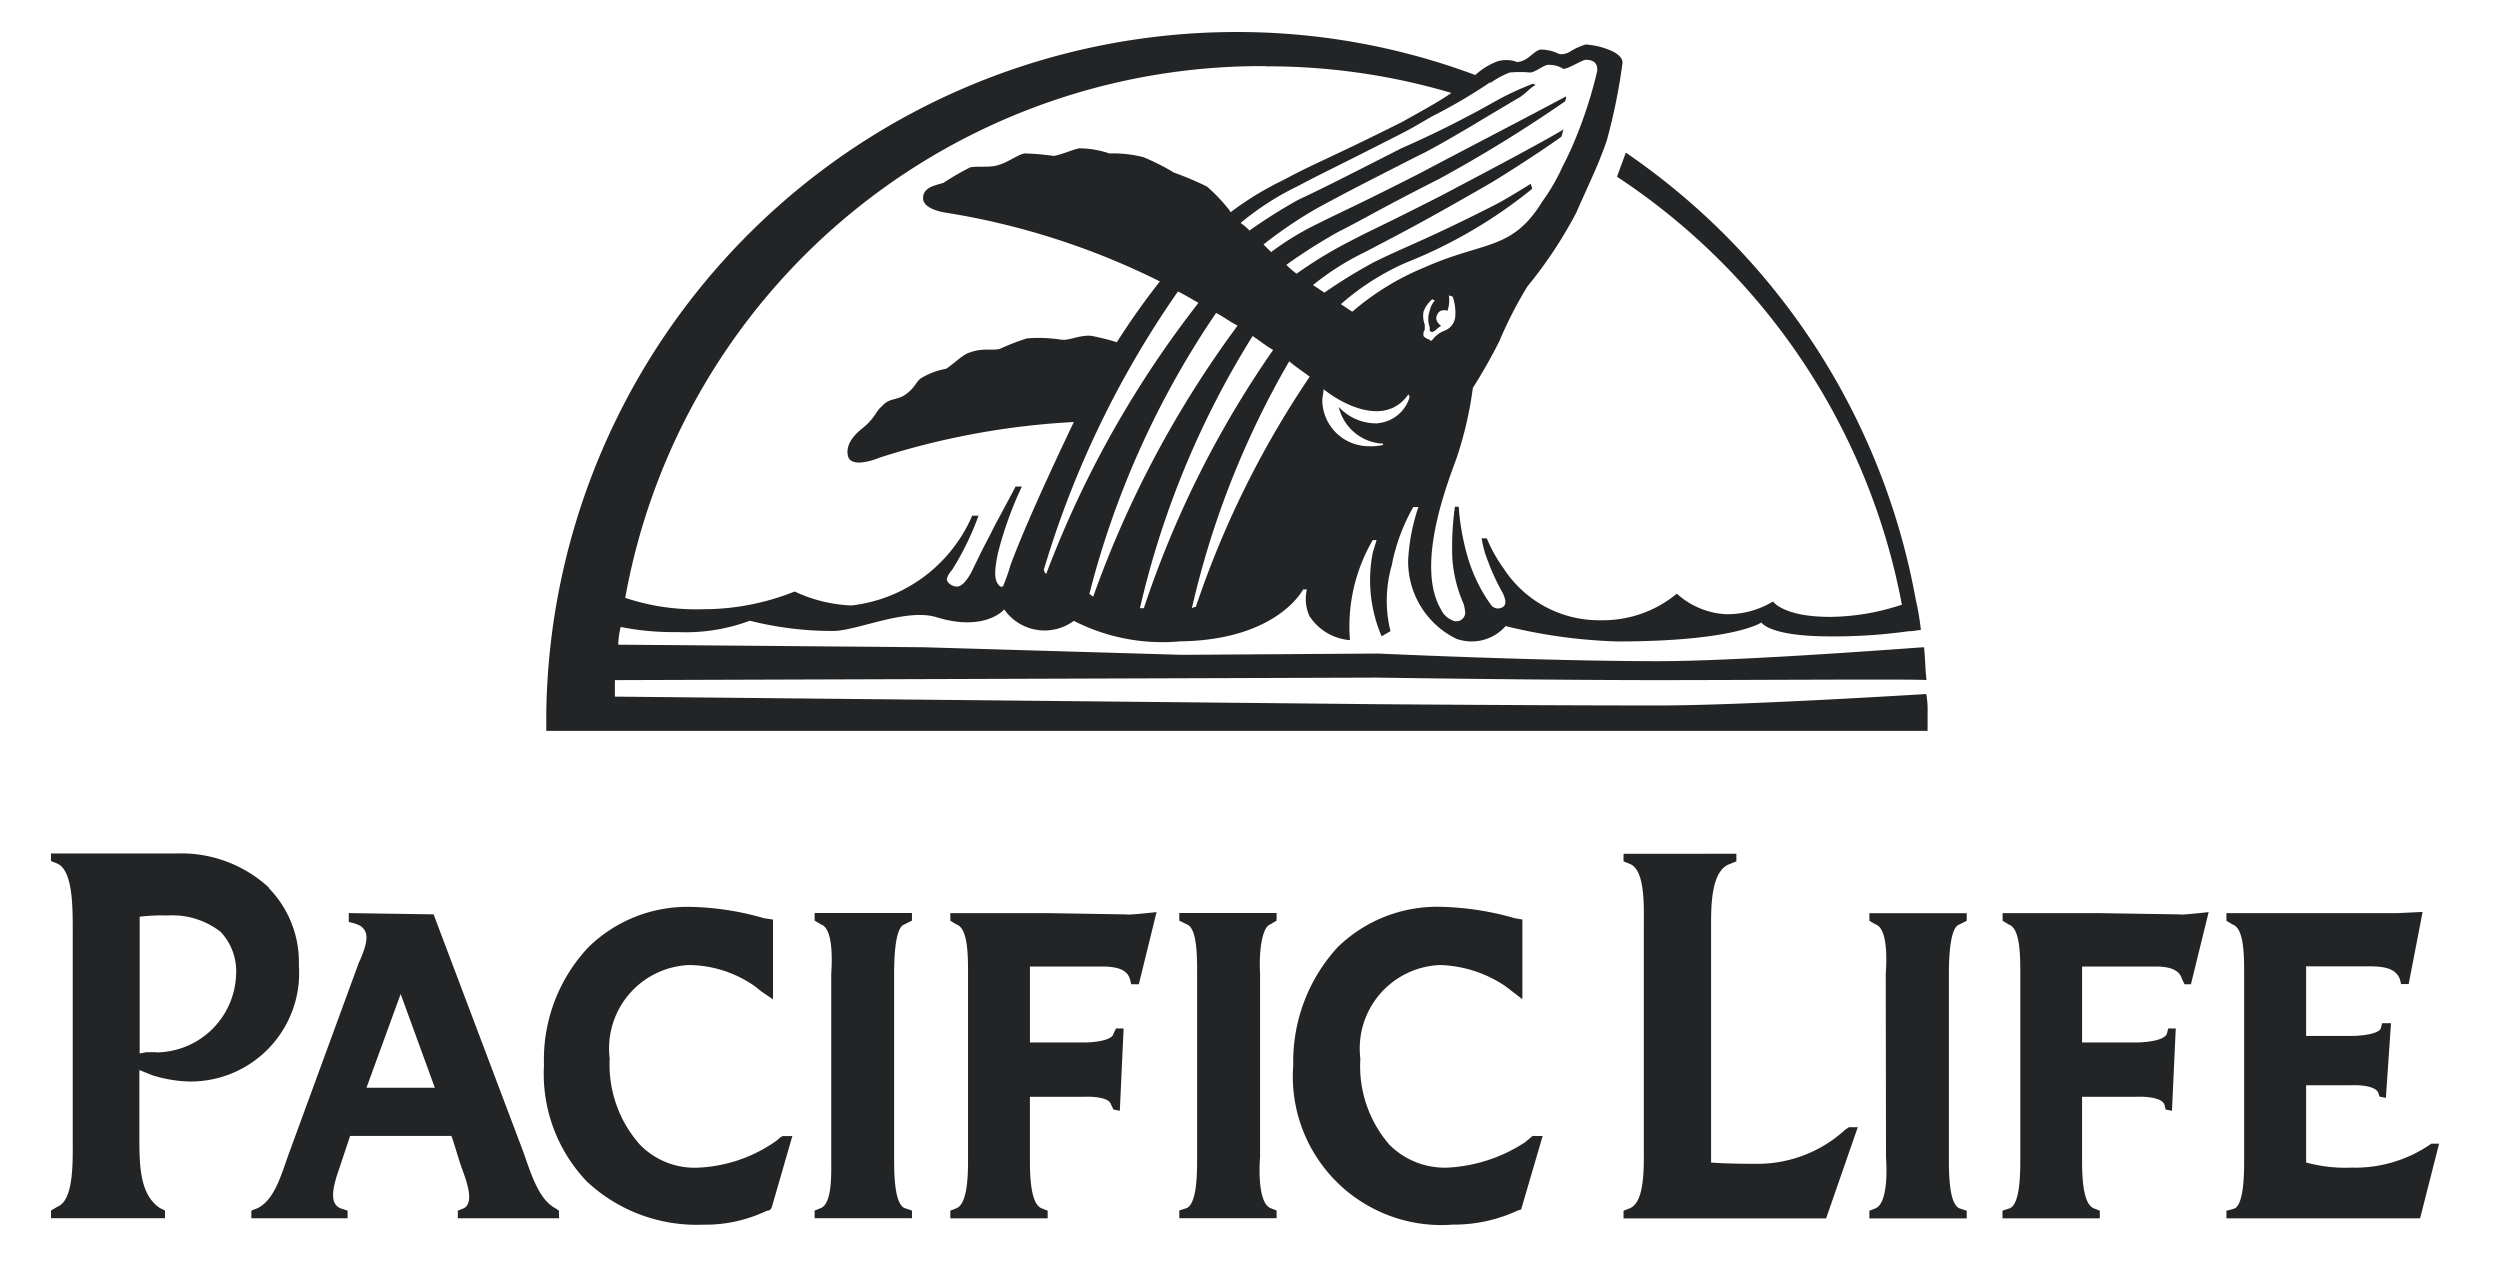 <?xml version="1.0" encoding="UTF-8"?> <svg xmlns="http://www.w3.org/2000/svg" width="48.807" height="24.949" viewBox="0 0 48.807 24.949"><g fill="#fff" stroke="#707070" stroke-width="1" opacity="0"><rect width="48.807" height="24.949" stroke="none"></rect><rect x="0.5" y="0.5" width="47.807" height="23.949" fill="none"></rect></g><g transform="translate(1 0.624)"><path d="M18.416,116.858l-.074-.049c-.321-.173-.47-.667-.618-1.088l-1.755-4.647-1.656-.025v.173l.1.025a1.219,1.219,0,0,1,.124.049c.1.074.173.173.074.47a2.111,2.111,0,0,1-.1.247l-1.359,3.708c-.149.4-.272.914-.618,1.088l-.123.049v.149h1.879v-.149l-.148-.049c-.148-.074-.2-.247-.025-.741l.222-.668h1.977c.05.124.1.322.2.618.1.272.247.667.05.791l-.124.049v.149h1.977Zm-2.423-2.4H14.659l.667-1.829Zm14.534-3.411v.149l.148.074c.2.074.2.618.2.964v3.584c0,.3,0,.89-.2.989l-.148.049v.149h1.9v-.149l-.123-.049c-.223-.1-.223-.692-.2-.989v-3.584c-.025-.494.049-.914.2-.964l.123-.074v-.149h-1.9Zm-7.119,0v.149l.124.074c.223.074.223.618.2.964v3.584c0,.3.025.89-.2.989l-.124.049v.149h1.9v-.149l-.148-.049c-.2-.1-.2-.692-.2-.989v-3.584c0-.494.049-.914.2-.964l.148-.074v-.149h-1.9Zm20.911,1.186c.025-.346.025-.89-.2-.964L44,111.2v-.149h1.9v.149l-.148.074c-.149.049-.2.469-.2.964v3.584c0,.3,0,.89.2.989l.148.049v.149H44v-.149l.124-.049c.222-.1.222-.692.2-.989Zm-31.564-1.681a2.527,2.527,0,0,0-1.8-.667H8.5v.148l.124.05c.321.148.3.914.3,1.483v3.906c0,.42.025,1.186-.3,1.31l-.124.074v.149h2.225v-.149l-.1-.049c-.4-.272-.4-.84-.4-1.433v-1.261l.247.1a2.635,2.635,0,0,0,.717.124,2.12,2.12,0,0,0,2.15-2.274,2.068,2.068,0,0,0-.593-1.508Zm-2.2,3.213h-.2l-.124.025v-2.67a3.533,3.533,0,0,1,.544-.024,1.53,1.53,0,0,1,1.038.321,1.123,1.123,0,0,1,.3.84A1.572,1.572,0,0,1,10.555,113.769ZM22.791,115.4l-.05.025a.92.92,0,0,1-.124.1,2.856,2.856,0,0,1-1.483.494A1.488,1.488,0,0,1,20,115.573a2.349,2.349,0,0,1-.593-1.681,1.63,1.63,0,0,1,1.557-1.829,2.281,2.281,0,0,1,1.285.42l.124.1.222.149v-1.557l-.173-.025a5.49,5.49,0,0,0-1.433-.222,2.76,2.76,0,0,0-2,.79,3.2,3.2,0,0,0-.865,2.3,3.041,3.041,0,0,0,.84,2.274,3.139,3.139,0,0,0,2.274.84,2.761,2.761,0,0,0,1.236-.272h.025l.049-.024.025-.05.4-1.384h-.173Zm14.633,0-.148.124a3.033,3.033,0,0,1-1.508.494,1.525,1.525,0,0,1-1.137-.445,2.34,2.34,0,0,1-.569-1.681,1.631,1.631,0,0,1,1.557-1.829,2.407,2.407,0,0,1,1.285.42l.321.248v-1.557l-.148-.025a5.645,5.645,0,0,0-1.433-.222,2.779,2.779,0,0,0-2.027.79,3.3,3.3,0,0,0-.865,2.3,2.9,2.9,0,0,0,3.114,3.114,2.954,2.954,0,0,0,1.261-.272l.074-.024.42-1.434Zm-7.91-4.325-1.557-.025h-1.9v.149l.124.074c.222.074.222.618.222.964v3.584c0,.3,0,.89-.222.989l-.124.049v.149h1.9v-.149l-.124-.049c-.222-.1-.222-.692-.222-.989v-1.186h1.063s.47-.024.519.149l.049.1.124.025.074-1.607h-.148l-.05.1c-.025.148-.445.173-.568.173H27.611v-1.483H29.02c.321,0,.494.074.544.247l.025.1h.148l.346-1.409s-.445.049-.569.049Zm20.565,0L48.5,111.05h-1.9v.149l.123.074c.223.074.223.618.223.964v3.584c0,.3,0,.89-.2.989l-.148.049v.149h1.9v-.149l-.124-.049c-.222-.1-.222-.692-.222-.989v-1.186h1.063s.47-.024.544.149l.025.1.123.025.074-1.607h-.148l-.025.1c-.049.148-.47.173-.593.173H48.152v-1.483h1.433c.3,0,.47.074.519.247l.049.1h.124l.346-1.409s-.445.049-.544.049Zm4.894,4.474a2.592,2.592,0,0,1-1.557.469,2.9,2.9,0,0,1-.89-.1v-1.508h.865c.025,0,.47-.025.544.148l.025.074.123.025.1-1.458H54.01l-.025.1c-.049.123-.445.148-.544.148h-.915v-1.359h1.137c.3,0,.593,0,.692.247l.025.1h.148l.272-1.409s-.445.024-.544.024H50.97v.149l.123.074c.223.074.223.618.223.964v3.584c0,.3,0,.865-.173.989a1,1,0,0,1-.173.049v.149h3.781l.371-1.458h-.149Zm-11.37-.322-.074.05a2.535,2.535,0,0,1-1.73.667c-.618,0-.89-.025-.89-.025V111.3c0-.4,0-1.088.371-1.211l.123-.05v-.148H39.2v.148l.124.05c.3.123.272.815.272,1.211v4.3c0,.4.024,1.088-.272,1.211l-.124.049v.149h3.955l.618-1.78H43.6Z" transform="translate(-8.504 -93.847)" fill="#222426" fill-rule="evenodd"></path><path d="M71.906,62.711a1.855,1.855,0,0,0-.025-.371c-.049,0-3.534.223-5.24.223-2.249,0-5.463-.025-5.463-.025l-14.9-.148v-.322l14.88-.049s3.238.049,5.487.049c1.706,0,5.166-.024,5.24,0-.025-.2-.025-.445-.049-.642-.075,0-3.51.272-5.191.272-2.249,0-5.463-.149-5.463-.149l-3.831.025L52.3,61.426l-5.957-.05a1.676,1.676,0,0,1,.049-.346,5.2,5.2,0,0,0,1.112.1,3.576,3.576,0,0,0,1.409-.222,6.548,6.548,0,0,0,1.631.2c.445,0,1.409-.445,2-.272.964.3,1.335-.148,1.335-.148a.962.962,0,0,0,1.359.223,3.807,3.807,0,0,0,2.076.4c1.9-.025,2.4-1.013,2.4-1.013h.074a.809.809,0,0,0,.05.519,1.036,1.036,0,0,0,.791.47,3.343,3.343,0,0,1,.445-1.953h.075l-.075.247a2.782,2.782,0,0,0,.173,1.631l.173-.1a2.486,2.486,0,0,1,.025-1.285,3.67,3.67,0,0,1,.42-1.137h.1a3.8,3.8,0,0,0-.2,1.038,1.679,1.679,0,0,0,.939,1.532.883.883,0,0,0,.964-.247,10.39,10.39,0,0,0,2.175.3c2.3,0,2.818-.371,2.818-.371s.148.272,1.335.272a10.417,10.417,0,0,0,1.532-.1c.1,0,.2-.025.247-.025a4.95,4.95,0,0,0-.1-.593,13.482,13.482,0,0,0-5.66-8.726l-.173.47a12.85,12.85,0,0,1,5.562,8.355A4.523,4.523,0,0,1,70,60.833c-.914,0-1.112-.3-1.112-.3a1.716,1.716,0,0,1-.939.247,1.554,1.554,0,0,1-.939-.4,2.261,2.261,0,0,1-1.483.519,2.223,2.223,0,0,1-1.9-1.014A2.9,2.9,0,0,1,63.3,59.3h-.1a2.039,2.039,0,0,0,.123.445,4.294,4.294,0,0,0,.3.643c.024.074.1.222-.05.272a.17.17,0,0,1-.2-.074,3.1,3.1,0,0,1-.421-.84,4.681,4.681,0,0,1-.2-1.063h-.074a5.684,5.684,0,0,0-.05,1.014,2.651,2.651,0,0,0,.223.89,1.073,1.073,0,0,1,.024.124.172.172,0,0,1-.222.2.434.434,0,0,1-.247-.223c-.494-.84.1-2.4.3-2.941a7.24,7.24,0,0,0,.322-1.384,10.253,10.253,0,0,0,.519-.915,8.042,8.042,0,0,1,.544-1.063,8.478,8.478,0,0,0,.964-1.458c.049-.124.37-.816.445-1.013.049-.124.1-.247.148-.4a11.147,11.147,0,0,0,.3-1.483c.025-.173-.271-.272-.271-.272a1.466,1.466,0,0,0-.445-.1,1.2,1.2,0,0,0-.321.148c-.149.074-.223.025-.223.025a.794.794,0,0,0-.346-.074c-.1.025-.2.149-.3.2-.148.074-.2.025-.2.025a.647.647,0,0,0-.321,0,1.323,1.323,0,0,0-.445.272,13.276,13.276,0,0,0-4.672-.84A13.478,13.478,0,0,0,44.939,62.688v.371H71.906v-.347ZM54.7,59.992c-.049-.025-.025-.05-.049-.074a18.921,18.921,0,0,1,2.62-5.438c.148.074.272.149.4.223A20.168,20.168,0,0,0,54.7,59.992Zm.84.4A17.368,17.368,0,0,1,58.015,54.9c.148.074.272.173.42.247a20.38,20.38,0,0,0-2.818,5.29C55.568,60.412,55.593,60.412,55.543,60.388Zm1.063.272h-.074a17.368,17.368,0,0,1,2.2-5.314c.148.1.272.2.4.272A19.668,19.668,0,0,0,56.606,60.66Zm1.014-.025c-.025,0-.025,0-.074.025a17.23,17.23,0,0,1,1.9-4.82c.148.124.3.222.4.3a18.56,18.56,0,0,0-2.225,4.5Zm3.559-3.584a1,1,0,0,1-.766-.321.93.93,0,0,0,.865.717v.025a.928.928,0,0,1-.272.025.907.907,0,0,1-.914-.89c0-.074.025-.148.025-.223.37.3,1.211.742,1.656.1l.025.049A.711.711,0,0,1,61.179,57.051Zm1.508-2.076a.326.326,0,0,1-.223.272.54.54,0,0,0-.222.173c-.025.025-.05.025-.05,0a.347.347,0,0,1-.1-.049l-.025-.025v-.074l.025-.05v-.1a.489.489,0,0,1-.025-.247.563.563,0,0,1,.173-.247l.049.025a.419.419,0,0,0-.1.2.474.474,0,0,0,0,.321v.074l.05.025a.087.087,0,0,1,.049-.025.539.539,0,0,1,.124-.1s-.148-.1-.074-.222c.049-.124.2-.074.2-.074a.685.685,0,0,0,.025-.3l.074.025a.968.968,0,0,1,.05.4Zm.692-4.573a1.765,1.765,0,0,1,.37-.2,2.116,2.116,0,0,1,.4,0c.1,0,.3-.173.37-.149a.5.5,0,0,1,.272.074c.074.025.371-.173.445-.173.049,0,.247,0,.222.223a8.637,8.637,0,0,1-.4,1.26,6.264,6.264,0,0,1-.272.593,3.86,3.86,0,0,1-.4.692c-.593.964-1.137.766-2.3,1.285a5.14,5.14,0,0,0-1.409.865l-.222-.148a4.888,4.888,0,0,1,1.285-.816,9.384,9.384,0,0,0,2.447-1.434c0-.049-.025-.074-.025-.1-.321.2-.568.346-.716.42-1.31.667-1.755.816-2.349,1.112a10.2,10.2,0,0,0-.964.593l-.222-.148a5.143,5.143,0,0,1,1.013-.643c.568-.3,1.063-.544,2.472-1.359.124-.074.84-.519,1.359-.89.025-.049.025-.1.05-.148-.494.3-2.051,1.112-2.373,1.285-1.31.667-1.26.618-1.829.915a8.342,8.342,0,0,0-1.013.618,1.45,1.45,0,0,1-.2-.173,10.56,10.56,0,0,1,1.013-.643c.593-.3.667-.371,1.977-1.038a27.086,27.086,0,0,0,2.448-1.508.189.189,0,0,0,.024-.1c-.642.346-2.5,1.31-2.818,1.483-1.31.667-1.458.717-2.051,1.013a5.59,5.59,0,0,0-.89.544l-.149-.148a8.4,8.4,0,0,1,1.063-.717c.593-.321.692-.371,2-1.038.124-.05.742-.4,1.384-.791.173-.1.371-.222.544-.321.123-.074.222-.2.321-.247l-.049-.025a5.55,5.55,0,0,0-.742.346,20.364,20.364,0,0,1-1.829.915c-1.31.667-1.458.742-2.027,1.013a10.338,10.338,0,0,0-.939.593.923.923,0,0,0-.173-.148,5.409,5.409,0,0,1,1.112-.717c.569-.3.692-.346,2-1.014.247-.124.445-.247.618-.346a10.359,10.359,0,0,0,1.138-.667Zm-4.4-.321a12.654,12.654,0,0,1,3.633.519c-.247.173-.568.346-.964.568-1.483.742-1.681.791-2.324,1.137a6.06,6.06,0,0,0-1.014.618.024.024,0,0,1-.025-.025,3.245,3.245,0,0,0-.445-.47,6.109,6.109,0,0,0-.643-.272,4.379,4.379,0,0,0-.593-.3,2.358,2.358,0,0,0-.667-.074,1.84,1.84,0,0,0-.593-.1c-.124.025-.346.124-.494.148a5.258,5.258,0,0,0-.569-.049c-.148.025-.346.2-.593.247-.173.025-.346,0-.47.025a5.5,5.5,0,0,0-.519.3c-.124.049-.42.074-.4.321.025.223.494.272.494.272a14.474,14.474,0,0,1,4.128,1.334,14.388,14.388,0,0,0-.84,1.187,4.751,4.751,0,0,0-.494-.124c-.222-.025-.445.1-.593.074a2.91,2.91,0,0,0-.667-.025,4.465,4.465,0,0,0-.519.2c-.124.05-.321-.025-.593.074-.124.025-.346.247-.47.321a1.383,1.383,0,0,0-.47.173c-.124.074-.124.2-.346.346-.173.1-.3.049-.445.222-.1.074-.124.223-.371.42-.346.272-.3.494-.272.569.1.223.618,0,.618,0a15.018,15.018,0,0,1,3.782-.692c-.519,1.088-.989,2.126-1.236,2.793a4.009,4.009,0,0,1-.148.42h-.05c-.124-.1-.124-.272-.05-.643a7.121,7.121,0,0,1,.47-1.31h-.124c-.1.2-.4.741-.47.89-.1.2-.148.272-.371.741-.05.1-.173.321-.3.321-.1,0-.2-.074-.2-.148a.4.4,0,0,1,.1-.173,5.52,5.52,0,0,0,.519-1.063h-.124A2.931,2.931,0,0,1,50.9,60.61a2.849,2.849,0,0,1-1.112-.272,4.812,4.812,0,0,1-1.8.346,4.362,4.362,0,0,1-1.508-.222A12.621,12.621,0,0,1,58.979,50.081Z" transform="translate(-35.274 -49.414)" fill="#222426" fill-rule="evenodd"></path></g></svg> 
